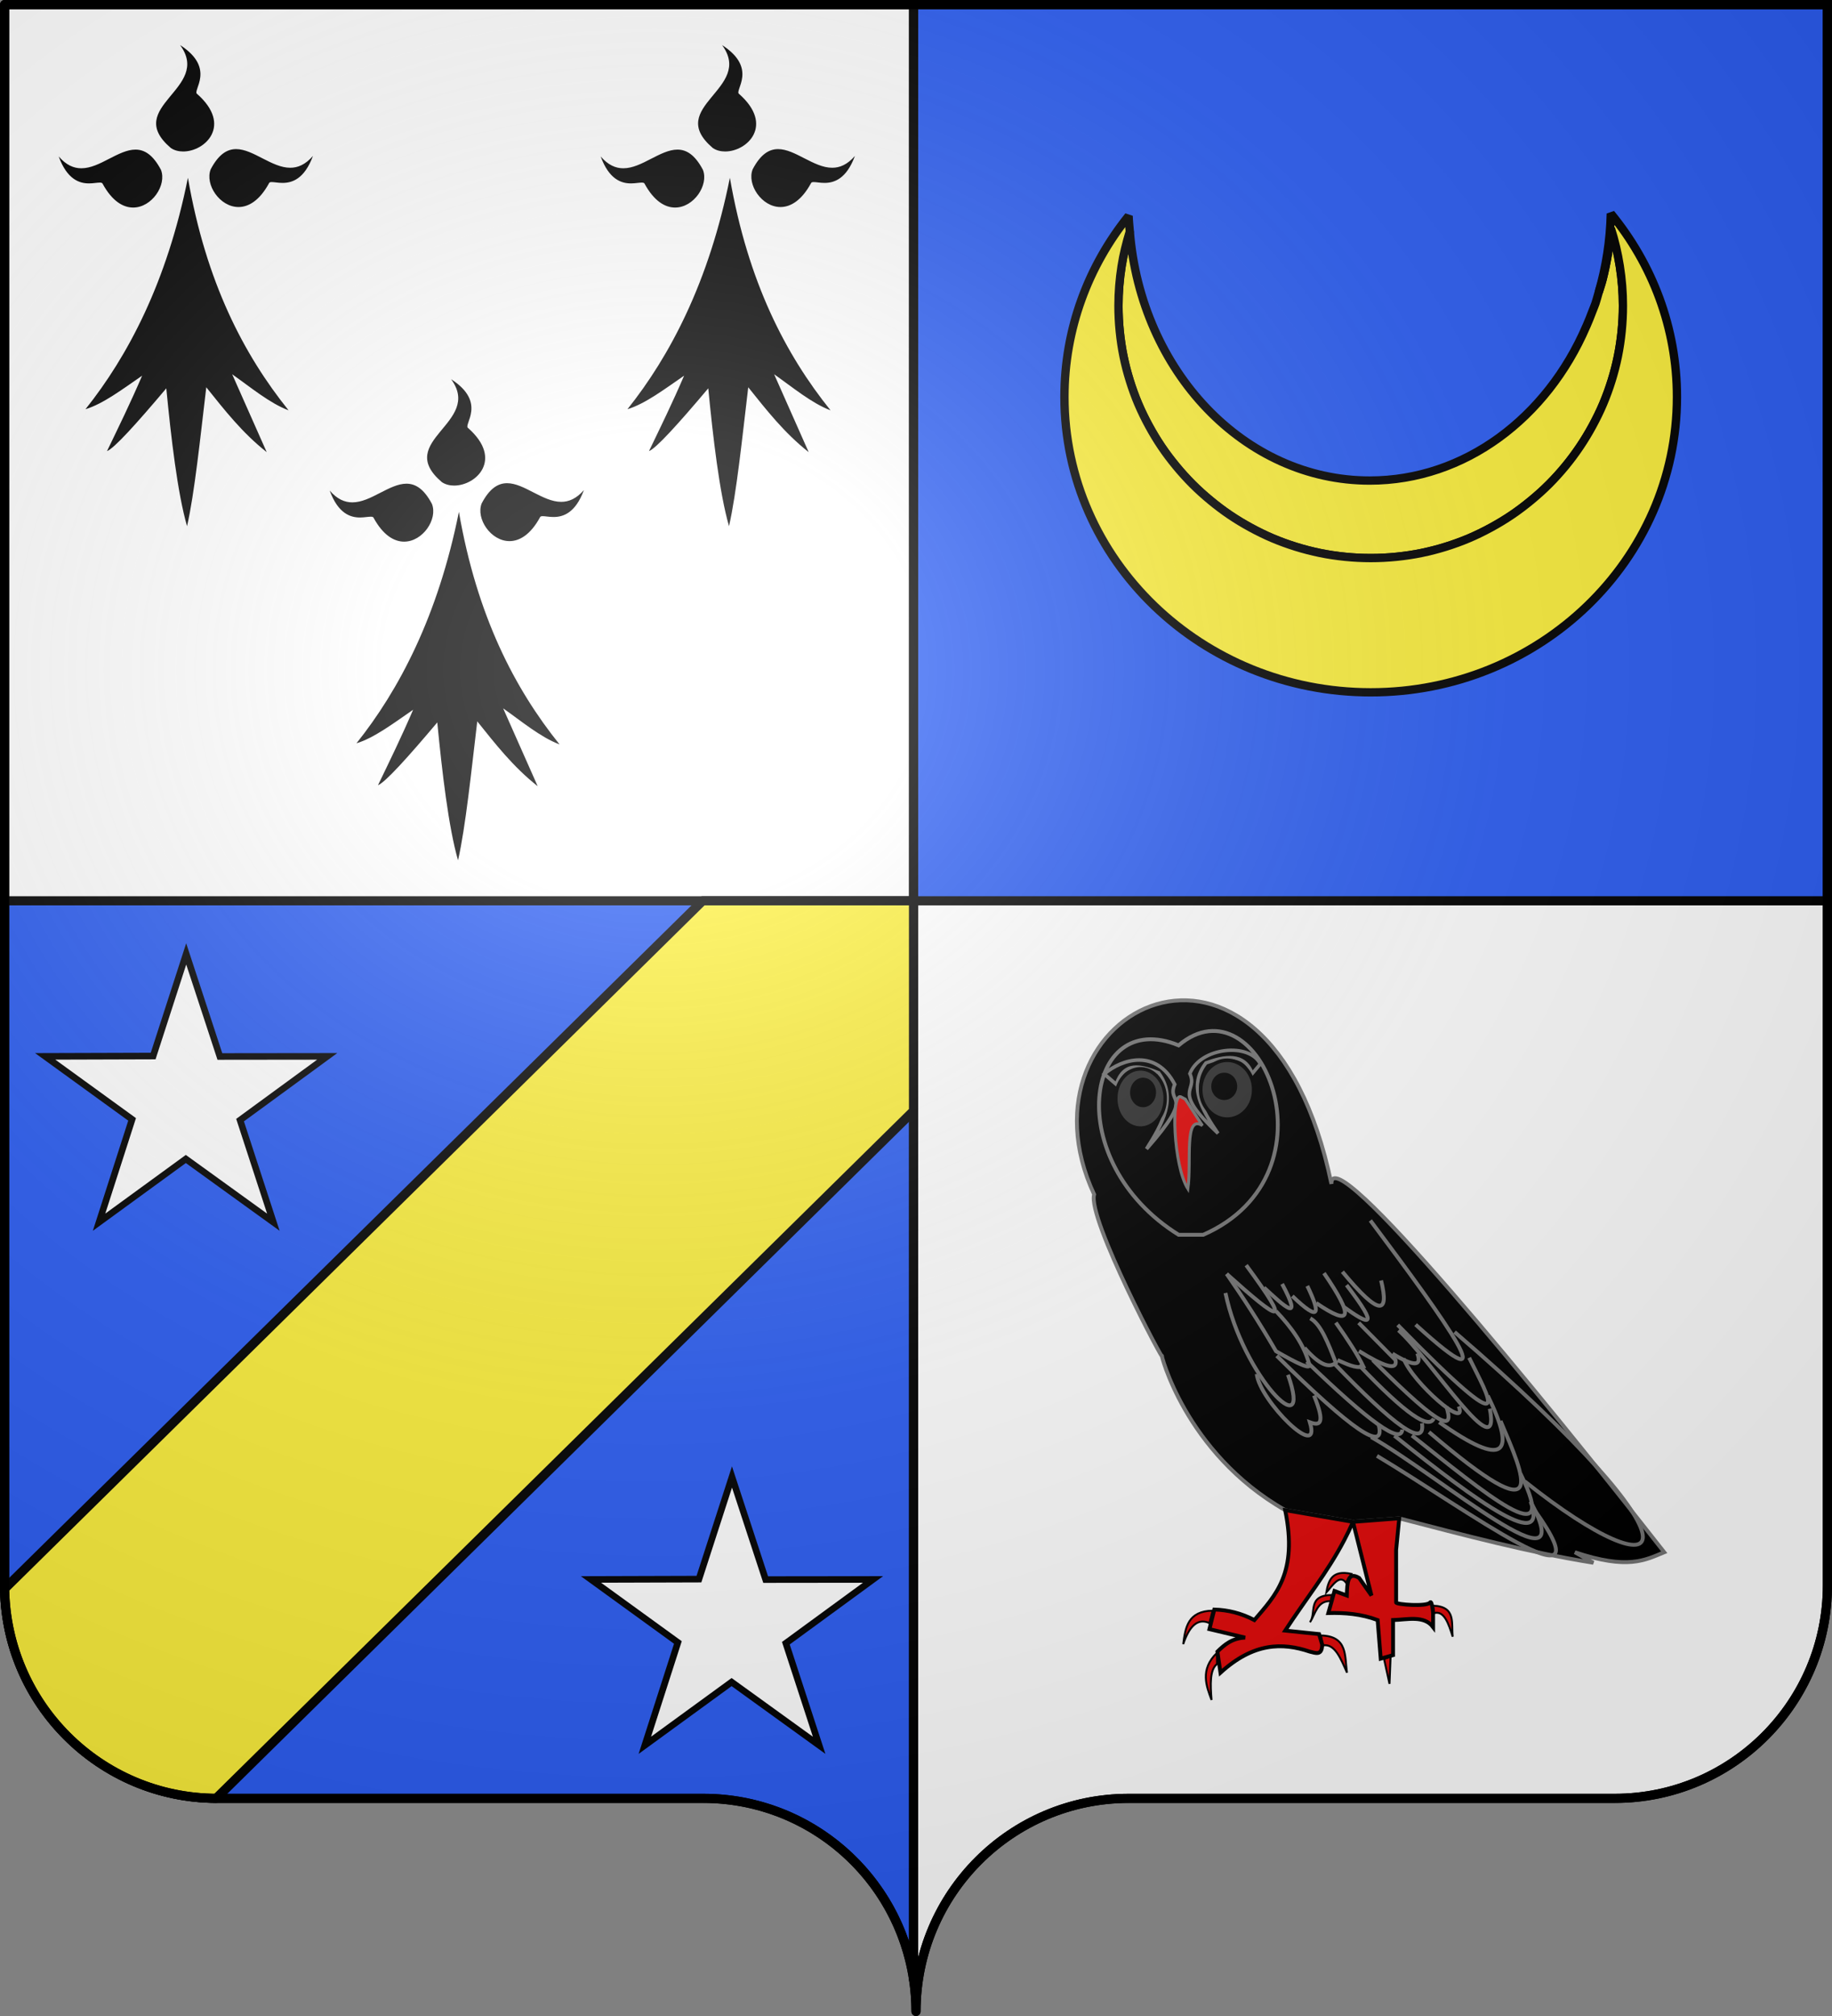 <?xml version="1.0" encoding="UTF-8" standalone="no"?>
<svg
   xmlns:dc="http://purl.org/dc/elements/1.1/"
   xmlns:cc="http://creativecommons.org/ns#"
   xmlns:rdf="http://www.w3.org/1999/02/22-rdf-syntax-ns#"
   xmlns:svg="http://www.w3.org/2000/svg"
   xmlns="http://www.w3.org/2000/svg"
   xmlns:xlink="http://www.w3.org/1999/xlink"
   xmlns:sodipodi="http://sodipodi.sourceforge.net/DTD/sodipodi-0.dtd"
   xmlns:inkscape="http://www.inkscape.org/namespaces/inkscape"
   height="660"
   width="600"
   version="1.0"
   id="svg2"
   sodipodi:version="0.32"
   inkscape:version="0.46"
   sodipodi:docname="Blason de la ville de Cohiniac (Côtes-d'Armor).svg"
   sodipodi:docbase="E:\DIVERS\Héraldique"
   inkscape:output_extension="org.inkscape.output.svg.inkscape">
  <rect width="100%" height="100%" fill="#808080" stroke="none"/>
  <sodipodi:namedview
     inkscape:window-height="712"
     inkscape:window-width="1024"
     inkscape:pageshadow="2"
     inkscape:pageopacity="0.0"
     guidetolerance="10.0"
     gridtolerance="10.0"
     objecttolerance="10.0"
     borderopacity="1.0"
     bordercolor="#666666"
     pagecolor="#ffffff"
     id="base"
     showgrid="false"
     height="660px"
     inkscape:zoom="0.8"
     inkscape:cx="339.66232"
     inkscape:cy="321.51163"
     inkscape:window-x="0"
     inkscape:window-y="22"
     inkscape:current-layer="g6608"
     showguides="true"
     inkscape:guide-bbox="true" />
  <desc
     id="desc4">Flag of Canton of Valais (Wallis)</desc>
  <defs
     id="defs6">
    <inkscape:perspective
       sodipodi:type="inkscape:persp3d"
       inkscape:vp_x="0 : 330 : 1"
       inkscape:vp_y="0 : 1000 : 0"
       inkscape:vp_z="600 : 330 : 1"
       inkscape:persp3d-origin="300 : 220 : 1"
       id="perspective33" />
    <linearGradient
       id="linearGradient2893">
      <stop
         style="stop-color:white;stop-opacity:0.314;"
         offset="0"
         id="stop2895" />
      <stop
         id="stop2897"
         offset="0.19"
         style="stop-color:white;stop-opacity:0.251;" />
      <stop
         style="stop-color:#6b6b6b;stop-opacity:0.125;"
         offset="0.6"
         id="stop2901" />
      <stop
         style="stop-color:black;stop-opacity:0.125;"
         offset="1"
         id="stop2899" />
    </linearGradient>
    <radialGradient
       inkscape:collect="always"
       xlink:href="#linearGradient2893"
       id="radialGradient2883"
       cx="203.198"
       cy="218.01"
       fx="203.198"
       fy="218.01"
       r="300"
       gradientTransform="matrix(1.36,0,0,1.355,-79.528,-87.645)"
       gradientUnits="userSpaceOnUse" />
    <linearGradient
       id="linearGradient2955">
      <stop
         style="stop-color:white;stop-opacity:0;"
         offset="0"
         id="stop2965" />
      <stop
         style="stop-color:black;stop-opacity:0.646;"
         offset="1"
         id="stop2959" />
    </linearGradient>
    <radialGradient
       inkscape:collect="always"
       xlink:href="#linearGradient2955"
       id="radialGradient2961"
       cx="225.524"
       cy="218.901"
       fx="225.524"
       fy="218.901"
       r="300"
       gradientTransform="matrix(-4.167939e-4,2.183,-1.884,-3.599562e-4,615.597,-289.121)"
       gradientUnits="userSpaceOnUse" />
    <polygon
       id="star"
       transform="scale(53,53)"
       points="0,-1 0.588,0.809 -0.951,-0.309 0.951,-0.309 -0.588,0.809 0,-1 " />
    <clipPath
       id="clip">
      <path
         d="M 0,-200 L 0,600 L 300,600 L 300,-200 L 0,-200 z "
         id="path10" />
    </clipPath>
    <radialGradient
       inkscape:collect="always"
       xlink:href="#linearGradient2955"
       id="radialGradient1911"
       gradientUnits="userSpaceOnUse"
       gradientTransform="matrix(-4.167939e-4,2.183,-1.884,-3.599562e-4,1395.597,-309.121)"
       cx="225.524"
       cy="218.901"
       fx="225.524"
       fy="218.901"
       r="300" />
    <radialGradient
       inkscape:collect="always"
       xlink:href="#linearGradient2955"
       id="radialGradient2928"
       cx="-483.508"
       cy="153.928"
       fx="-483.508"
       fy="153.928"
       r="300"
       gradientTransform="matrix(0,2.342,-2.291,0,562.913,1323.77)"
       gradientUnits="userSpaceOnUse" />
    <radialGradient
       inkscape:collect="always"
       xlink:href="#linearGradient2893"
       id="radialGradient11919"
       gradientUnits="userSpaceOnUse"
       gradientTransform="matrix(1.551,0,0,1.35,-227.894,-51.264)"
       cx="285.186"
       cy="200.448"
       fx="285.186"
       fy="200.448"
       r="300" />
    <radialGradient
       gradientTransform="matrix(1.353,0,0,1.349,-77.629,-85.747)"
       gradientUnits="userSpaceOnUse"
       xlink:href="#linearGradient2893"
       id="radialGradient3163"
       fy="226.331"
       fx="221.445"
       r="300"
       cy="226.331"
       cx="221.445" />
    <radialGradient
       gradientTransform="matrix(0,1.386,-1.323,-5.74113e-8,-158.082,-109.541)"
       gradientUnits="userSpaceOnUse"
       xlink:href="#linearGradient2955"
       id="radialGradient2871"
       fy="218.901"
       fx="225.524"
       r="300"
       cy="218.901"
       cx="225.524" />
    <radialGradient
       gradientTransform="matrix(0,1.749,-1.593,-1.04977e-7,551.788,-191.29)"
       gradientUnits="userSpaceOnUse"
       xlink:href="#linearGradient2955"
       id="radialGradient2865"
       fy="218.901"
       fx="225.524"
       r="300"
       cy="218.901"
       cx="225.524" />
    <radialGradient
       gradientTransform="matrix(-4.16794e-4,2.183,-1.884,-3.59956e-4,615.597,-289.121)"
       gradientUnits="userSpaceOnUse"
       xlink:href="#linearGradient2955"
       id="radialGradient3598"
       fy="218.901"
       fx="225.524"
       r="300"
       cy="218.901"
       cx="225.524" />
    <clipPath
       id="clipPath3594">
      <path
         id="path3596"
         d="M 0,-200 L 0,600 L 300,600 L 300,-200 L 0,-200 z" />
    </clipPath>
    <polygon
       id="polygon3592"
       transform="scale(53,53)"
       points="0,-1 0.588,0.809 -0.951,-0.309 0.951,-0.309 -0.588,0.809 0,-1 " />
    <radialGradient
       gradientTransform="matrix(-4.16794e-4,2.183,-1.884,-3.59956e-4,615.597,-289.121)"
       gradientUnits="userSpaceOnUse"
       xlink:href="#linearGradient2955"
       id="radialGradient3590"
       fy="218.901"
       fx="225.524"
       r="300"
       cy="218.901"
       cx="225.524" />
    <linearGradient
       id="linearGradient3584">
      <stop
         offset="0"
         style="stop-color:#fd0000;stop-opacity:1"
         id="stop2867" />
      <stop
         offset="0.5"
         style="stop-color:#e77275;stop-opacity:0.659"
         id="stop2873" />
      <stop
         offset="1"
         style="stop-color:#000000;stop-opacity:0.323"
         id="stop3588" />
    </linearGradient>
    <linearGradient
       id="linearGradient2885">
      <stop
         offset="0"
         style="stop-color:#ffffff;stop-opacity:1"
         id="stop2887" />
      <stop
         offset="0.229"
         style="stop-color:#ffffff;stop-opacity:1"
         id="stop2891" />
      <stop
         offset="1"
         style="stop-color:#000000;stop-opacity:1"
         id="stop2889" />
    </linearGradient>
    <linearGradient
       id="linearGradient3570">
      <stop
         offset="0"
         style="stop-color:#ffffff;stop-opacity:0.314"
         id="stop3572" />
      <stop
         offset="0.19"
         style="stop-color:#ffffff;stop-opacity:0.251"
         id="stop3574" />
      <stop
         offset="0.6"
         style="stop-color:#6b6b6b;stop-opacity:0.125"
         id="stop3576" />
      <stop
         offset="1"
         style="stop-color:#000000;stop-opacity:0.125"
         id="stop3578" />
    </linearGradient>
    <pattern
       patternUnits="userSpaceOnUse"
       width="154.25"
       height="556.498"
       patternTransform="translate(-171.673,-201.101)"
       id="pattern3789">
      <path
         sodipodi:nodetypes="cccccccccccccccccccc"
         style="fill:#2b5df2;fill-opacity:1;fill-rule:evenodd;stroke:#000000;stroke-width:5;stroke-linecap:butt;stroke-linejoin:miter;stroke-miterlimit:4;stroke-dasharray:none;stroke-opacity:1;display:inline"
         d="M 77.094,2.5 L 77.094,2.5 z M 2.5,139.062 L 2.5,139.062 z M 2.5,139.062 L 151.75,139.062 L 114.469,100.906 L 114.469,40.719 L 77.094,2.5 L 39.844,40.719 L 39.844,100.906 L 2.5,139.062 z M 2.5,139.062 L 2.5,139.062 z M 151.75,139.062 L 151.75,139.062 z M 151.75,139.062 L 151.75,139.062 z M 77.094,2.5 L 77.094,2.5 z"
         id="path3011" />
      <path
         sodipodi:nodetypes="cccccccccccccccccccc"
         style="fill:none;fill-opacity:1;fill-rule:evenodd;stroke:none;stroke-width:5;stroke-linecap:butt;stroke-linejoin:miter;stroke-miterlimit:4;stroke-dasharray:none;stroke-opacity:1;display:inline"
         d="M 77.094,141.962 L 77.094,141.962 z M 2.5,278.524 L 2.5,278.524 z M 2.5,278.524 L 151.75,278.524 L 114.469,240.368 L 114.469,180.18 L 77.094,141.962 L 39.844,180.18 L 39.844,240.368 L 2.5,278.524 z M 2.5,278.524 L 2.5,278.524 z M 151.75,278.524 L 151.75,278.524 z M 151.75,278.524 L 151.75,278.524 z M 77.094,141.962 L 77.094,141.962 z"
         id="path3783" />
      <path
         sodipodi:nodetypes="cccccccccccccccccccc"
         style="fill:#2b5df2;fill-opacity:1;fill-rule:evenodd;stroke:#000000;stroke-width:5;stroke-linecap:butt;stroke-linejoin:miter;stroke-miterlimit:4;stroke-dasharray:none;stroke-opacity:1;display:inline"
         d="M 77.094,281.401 L 77.094,281.401 z M 2.5,417.964 L 2.5,417.964 z M 2.5,417.964 L 151.75,417.964 L 114.469,379.807 L 114.469,319.62 L 77.094,281.401 L 39.844,319.62 L 39.844,379.807 L 2.5,417.964 z M 2.5,417.964 L 2.5,417.964 z M 151.75,417.964 L 151.75,417.964 z M 151.75,417.964 L 151.75,417.964 z M 77.094,281.401 L 77.094,281.401 z"
         id="path3785" />
      <path
         sodipodi:nodetypes="cccccccccccccccccccc"
         style="fill:none;fill-opacity:1;fill-rule:evenodd;stroke:none;stroke-width:5;stroke-linecap:butt;stroke-linejoin:miter;stroke-miterlimit:4;stroke-dasharray:none;stroke-opacity:1;display:inline"
         d="M 77.094,419.935 L 77.094,419.935 z M 2.5,556.498 L 2.5,556.498 z M 2.5,556.498 L 151.75,556.498 L 114.469,518.342 L 114.469,458.154 L 77.094,419.935 L 39.844,458.154 L 39.844,518.342 L 2.5,556.498 z M 2.5,556.498 L 2.5,556.498 z M 151.75,556.498 L 151.75,556.498 z M 151.75,556.498 L 151.75,556.498 z M 77.094,419.935 L 77.094,419.935 z"
         id="path3787" />
    </pattern>
    <pattern
       xlink:href="#pattern3789"
       id="pattern4341"
       patternTransform="matrix(0.512,0,0,0.512,-156.997,-139.138)" />
    <pattern
       xlink:href="#pattern4341"
       id="pattern4345"
       patternTransform="matrix(0.512,0,0,0.512,-118.002,-209.255)" />
    <inkscape:perspective
       id="perspective76"
       inkscape:persp3d-origin="300 : 220 : 1"
       inkscape:vp_z="600 : 330 : 1"
       inkscape:vp_y="0 : 1000 : 0"
       inkscape:vp_x="0 : 330 : 1"
       sodipodi:type="inkscape:persp3d" />
    <inkscape:perspective
       id="perspective35892"
       inkscape:persp3d-origin="372.04724 : 350.78739 : 1"
       inkscape:vp_z="744.09448 : 526.18109 : 1"
       inkscape:vp_y="0 : 1000 : 0"
       inkscape:vp_x="0 : 526.18109 : 1"
       sodipodi:type="inkscape:persp3d" />
    <radialGradient
       gradientUnits="userSpaceOnUse"
       gradientTransform="matrix(0,2.342,-2.291,0,562.913,1323.77)"
       r="300"
       fy="153.928"
       fx="-483.508"
       cy="153.928"
       cx="-483.508"
       id="radialGradient3673"
       xlink:href="#linearGradient2955"
       inkscape:collect="always" />
    <radialGradient
       r="300"
       fy="218.901"
       fx="225.524"
       cy="218.901"
       cx="225.524"
       gradientTransform="matrix(-4.167939e-4,2.183,-1.884,-3.599562e-4,1395.597,-309.121)"
       gradientUnits="userSpaceOnUse"
       id="radialGradient3671"
       xlink:href="#linearGradient2955"
       inkscape:collect="always" />
    <clipPath
       id="clipPath3667">
      <path
         id="path3669"
         d="M 0,-200 L 0,600 L 300,600 L 300,-200 L 0,-200 z" />
    </clipPath>
    <polygon
       points="0,-1 0.588,0.809 -0.951,-0.309 0.951,-0.309 -0.588,0.809 0,-1 "
       transform="scale(53,53)"
       id="polygon3665" />
    <radialGradient
       gradientUnits="userSpaceOnUse"
       gradientTransform="matrix(-4.167939e-4,2.183,-1.884,-3.599562e-4,615.597,-289.121)"
       r="300"
       fy="218.901"
       fx="225.524"
       cy="218.901"
       cx="225.524"
       id="radialGradient3663"
       xlink:href="#linearGradient2955"
       inkscape:collect="always" />
    <linearGradient
       id="linearGradient3657">
      <stop
         id="stop3659"
         offset="0"
         style="stop-color:white;stop-opacity:0;" />
      <stop
         id="stop3661"
         offset="1"
         style="stop-color:black;stop-opacity:0.646;" />
    </linearGradient>
    <radialGradient
       gradientUnits="userSpaceOnUse"
       gradientTransform="matrix(1.36,0,0,1.355,-79.528,-87.645)"
       r="300"
       fy="218.01"
       fx="203.198"
       cy="218.01"
       cx="203.198"
       id="radialGradient3655"
       xlink:href="#linearGradient2893"
       inkscape:collect="always" />
    <linearGradient
       id="linearGradient3645">
      <stop
         id="stop3647"
         offset="0"
         style="stop-color:white;stop-opacity:0.314;" />
      <stop
         style="stop-color:white;stop-opacity:0.251;"
         offset="0.19"
         id="stop3649" />
      <stop
         id="stop3651"
         offset="0.6"
         style="stop-color:#6b6b6b;stop-opacity:0.125;" />
      <stop
         id="stop3653"
         offset="1"
         style="stop-color:black;stop-opacity:0.125;" />
    </linearGradient>
    <inkscape:perspective
       id="perspective365"
       inkscape:persp3d-origin="300 : 220 : 1"
       inkscape:vp_z="600 : 330 : 1"
       inkscape:vp_y="0 : 1000 : 0"
       inkscape:vp_x="0 : 330 : 1"
       sodipodi:type="inkscape:persp3d" />
    <radialGradient
       gradientTransform="matrix(1.353,0,0,1.349,-77.629,-85.747)"
       gradientUnits="userSpaceOnUse"
       xlink:href="#linearGradient2893"
       id="radialGradient5980"
       fy="226.331"
       fx="221.445"
       r="300"
       cy="226.331"
       cx="221.445" />
    <linearGradient
       id="linearGradient5970">
      <stop
         offset="0"
         style="stop-color:#ffffff;stop-opacity:0.314"
         id="stop5972" />
      <stop
         offset="0.19"
         style="stop-color:#ffffff;stop-opacity:0.251"
         id="stop5974" />
      <stop
         offset="0.6"
         style="stop-color:#6b6b6b;stop-opacity:0.125"
         id="stop5976" />
      <stop
         offset="1"
         style="stop-color:#000000;stop-opacity:0.125"
         id="stop5978" />
    </linearGradient>
    <inkscape:perspective
       id="perspective5967"
       inkscape:persp3d-origin="300 : 220 : 1"
       inkscape:vp_z="600 : 330 : 1"
       inkscape:vp_y="0 : 1000 : 0"
       inkscape:vp_x="0 : 330 : 1"
       sodipodi:type="inkscape:persp3d" />
    <inkscape:perspective
       id="perspective3043"
       inkscape:persp3d-origin="372.04724 : 350.78739 : 1"
       inkscape:vp_z="744.09448 : 526.18109 : 1"
       inkscape:vp_y="0 : 1000 : 0"
       inkscape:vp_x="0 : 526.18109 : 1"
       sodipodi:type="inkscape:persp3d" />
    <radialGradient
       gradientTransform="matrix(0,2.342,-2.291,0,562.913,1323.77)"
       gradientUnits="userSpaceOnUse"
       xlink:href="#linearGradient2955"
       id="radialGradient14758"
       fy="153.928"
       fx="-483.508"
       r="300"
       cy="153.928"
       cx="-483.508" />
    <radialGradient
       gradientTransform="matrix(0,2.342,-2.291,0,562.913,1323.77)"
       gradientUnits="userSpaceOnUse"
       xlink:href="#linearGradient2955"
       id="radialGradient13767"
       fy="153.928"
       fx="-483.508"
       r="300"
       cy="153.928"
       cx="-483.508" />
    <radialGradient
       gradientTransform="matrix(0,2.342,-2.291,0,562.913,1323.77)"
       gradientUnits="userSpaceOnUse"
       xlink:href="#linearGradient2955"
       id="radialGradient1357"
       fy="153.928"
       fx="-483.508"
       r="300"
       cy="153.928"
       cx="-483.508" />
    <radialGradient
       gradientTransform="matrix(-4.167939e-4,2.183,-1.884,-3.599562e-4,1395.597,-309.121)"
       gradientUnits="userSpaceOnUse"
       xlink:href="#linearGradient2955"
       id="radialGradient6483"
       fy="218.901"
       fx="225.524"
       r="300"
       cy="218.901"
       cx="225.524" />
    <clipPath
       id="clipPath6479">
      <path
         id="path6481"
         d="M 0,-200 L 0,600 L 300,600 L 300,-200 L 0,-200 z " />
    </clipPath>
    <polygon
       id="polygon6477"
       transform="scale(53,53)"
       points="0,-1 0.588,0.809 -0.951,-0.309 0.951,-0.309 -0.588,0.809 0,-1 " />
    <radialGradient
       gradientTransform="matrix(-4.167939e-4,2.183,-1.884,-3.599562e-4,615.597,-289.121)"
       gradientUnits="userSpaceOnUse"
       xlink:href="#linearGradient2955"
       id="radialGradient6475"
       fy="218.901"
       fx="225.524"
       r="300"
       cy="218.901"
       cx="225.524" />
    <linearGradient
       id="linearGradient6469">
      <stop
         id="stop6471"
         offset="0"
         style="stop-color:#ffffff;stop-opacity:0" />
      <stop
         id="stop6473"
         offset="1"
         style="stop-color:#000000;stop-opacity:0.646" />
    </linearGradient>
    <inkscape:perspective
       id="perspective6466"
       inkscape:persp3d-origin="75 : 50 : 1"
       inkscape:vp_z="150 : 75 : 1"
       inkscape:vp_y="0 : 1000 : 0"
       inkscape:vp_x="0 : 75 : 1"
       sodipodi:type="inkscape:persp3d" />
    <inkscape:perspective
       id="perspective6272"
       inkscape:persp3d-origin="372.04724 : 350.78739 : 1"
       inkscape:vp_z="744.09448 : 526.18109 : 1"
       inkscape:vp_y="0 : 1000 : 0"
       inkscape:vp_x="0 : 526.18109 : 1"
       sodipodi:type="inkscape:persp3d" />
  </defs>
  <g
     inkscape:groupmode="layer"
     id="layer1"
     inkscape:label="Fond écu">
    <path
       style="fill:#2b5df2;fill-opacity:1;fill-rule:nonzero;stroke:#000000;stroke-width:3;stroke-linecap:round;stroke-linejoin:round;stroke-miterlimit:4;stroke-dashoffset:0;stroke-opacity:1"
       d="M 1.5 294.906 L 1.5 519 C 1.5 557.504 32.709 588.75 71.156 588.75 C 109.603 588.75 191.897 588.75 230.344 588.75 C 265.272 588.75 294.212 614.534 299.219 648.125 L 299.219 294.906 L 1.5 294.906 z "
       id="path2014" />
    <path
       style="fill:#ffffff;fill-opacity:1;fill-rule:nonzero;stroke:#000000;stroke-width:3;stroke-linecap:round;stroke-linejoin:round;stroke-miterlimit:4;stroke-dashoffset:0;stroke-opacity:1;stroke-dasharray:none"
       d="M 299.219 294.906 L 299.219 648.125 C 299.723 651.509 300 654.976 300 658.5 C 300 619.996 331.209 588.75 369.656 588.75 C 408.103 588.75 490.397 588.75 528.844 588.75 C 567.291 588.75 598.5 557.504 598.5 519 L 598.5 294.906 L 299.219 294.906 z "
       id="path2420" />
    <path
       style="fill:#ffffff;fill-opacity:1;fill-rule:nonzero;stroke:#000000;stroke-width:3;stroke-linecap:round;stroke-linejoin:round;stroke-miterlimit:4;stroke-dashoffset:0;stroke-opacity:1"
       d="M 1.5,1.5 L 1.5,294.906 L 299.219,294.906 L 299.219,1.5 L 1.5,1.5 z"
       id="path2187" />
    <path
       style="fill:#2b5df2;fill-rule:evenodd;stroke:#000000;stroke-width:3;stroke-linecap:butt;stroke-linejoin:miter;stroke-opacity:1"
       d="M 299.219 1.5 L 299.219 294.906 L 598.5 294.906 L 598.5 1.5 L 299.219 1.5 z "
       id="path2195" />
  </g>
  <g
     inkscape:groupmode="layer"
     id="layer2"
     inkscape:label="Meubles"
     style="display:inline">
    <path
       style="fill:#fcef3c;fill-opacity:1;fill-rule:nonzero;stroke:#000000;stroke-width:3;stroke-linecap:round;stroke-linejoin:round;stroke-miterlimit:4;stroke-dashoffset:0;stroke-opacity:1"
       d="M 230.125,294.906 L 1.5,520.156 C 2.117,558.012 32.879,588.566 70.781,588.75 L 299.188,363.688 L 299.188,294.906 L 230.125,294.906 z"
       id="path2592" />
    <g
       id="g2749"
       inkscape:label="Calque 1"
       transform="matrix(0.472,0,0,0.472,284.393,-100.286)"
       style="fill:#fcef3c">
      <rect
         style="fill:#fcef3c;fill-opacity:1;stroke:#000000;stroke-width:5.394;stroke-miterlimit:4;stroke-dasharray:none"
         id="rect4632"
         width="0"
         height="45.714"
         x="318.02"
         y="612.032" />
      <g
         transform="translate(-17.143,-191.429)"
         id="g4202"
         style="fill:#fcef3c">
        <path
           id="path2235"
           d="M 198.558,564.515 C 196.159,572.317 194.157,580.321 192.867,588.543 C 191.466,597.472 190.699,606.587 190.699,615.913 C 190.699,621.952 191.004,627.916 191.602,633.798 C 192.2,639.681 193.055,645.446 194.222,651.142 C 195.389,656.838 196.852,662.463 198.558,667.943 C 200.264,673.424 202.214,678.787 204.429,684.022 C 206.645,689.257 209.14,694.327 211.836,699.288 C 214.533,704.249 217.451,709.084 220.598,713.741 C 223.746,718.398 227.147,722.876 230.715,727.2 C 234.284,731.523 238.046,735.705 242.007,739.665 C 245.968,743.626 250.149,747.388 254.472,750.957 C 258.796,754.525 263.275,757.927 267.932,761.074 C 272.589,764.221 277.424,767.14 282.384,769.836 C 287.345,772.532 292.415,775.027 297.65,777.243 C 302.886,779.459 308.249,781.408 313.729,783.114 C 319.21,784.82 324.834,786.284 330.531,787.45 C 336.227,788.617 341.992,789.472 347.874,790.07 C 353.756,790.668 359.72,790.973 365.759,790.973 C 371.799,790.973 377.763,790.668 383.645,790.07 C 389.527,789.472 395.293,788.617 400.988,787.45 C 406.683,786.284 412.311,784.82 417.79,783.114 C 423.268,781.408 428.635,779.459 433.869,777.243 C 439.102,775.027 444.176,772.532 449.134,769.836 C 454.093,767.14 458.933,764.221 463.587,761.074 C 468.242,757.927 472.726,754.525 477.047,750.957 C 481.367,747.388 485.554,743.626 489.512,739.665 C 493.47,735.705 497.238,731.523 500.803,727.2 C 504.369,722.876 507.686,718.398 510.83,713.741 C 513.975,709.084 516.898,704.249 519.592,699.288 C 522.286,694.327 524.786,689.257 526.999,684.022 C 529.213,678.787 531.167,673.424 532.871,667.943 C 534.575,662.463 536.041,656.838 537.207,651.142 C 538.372,645.446 539.229,639.681 539.826,633.798 C 540.424,627.916 540.729,621.952 540.729,615.913 C 540.729,606.587 539.963,597.472 538.562,588.543 C 537.16,579.613 535.124,570.868 532.419,562.437 C 531.936,568.49 531.222,574.445 530.251,580.323 C 529.28,586.2 528.073,591.992 526.638,597.666 C 525.892,600.614 524.884,603.45 524.018,606.338 C 523.835,606.971 523.665,607.604 523.476,608.235 C 522.846,610.266 522.359,612.378 521.67,614.377 C 521.043,616.197 520.267,617.914 519.592,619.707 C 518.316,623.206 516.888,626.614 515.437,630.004 C 515.384,630.129 515.31,630.242 515.256,630.366 C 488.052,693.562 431.11,737.227 365.037,737.227 C 277.824,737.226 206.348,661.295 198.558,564.515 z"
           style="fill:#fcef3c;fill-opacity:1;fill-rule:evenodd;stroke:#000000;stroke-width:5.781;stroke-linejoin:bevel;stroke-miterlimit:4;stroke-dasharray:none;stroke-opacity:1" />
        <path
           id="path2186"
           d="M 532.329,552.049 C 531.898,570.978 528.978,589.17 524.018,606.338 C 524.884,603.45 525.892,600.614 526.638,597.666 C 528.073,591.992 529.28,586.2 530.251,580.323 C 531.222,574.445 531.936,568.49 532.419,562.437 C 535.124,570.868 537.16,579.613 538.562,588.543 C 539.963,597.472 540.729,606.587 540.729,615.913 C 540.729,621.952 540.424,627.916 539.826,633.798 C 539.229,639.681 538.372,645.446 537.207,651.142 C 536.041,656.838 534.575,662.463 532.871,667.943 C 531.167,673.424 529.213,678.787 526.999,684.022 C 524.786,689.257 522.286,694.327 519.592,699.288 C 516.898,704.249 513.975,709.084 510.83,713.741 C 507.686,718.398 504.369,722.876 500.803,727.2 C 497.238,731.523 493.47,735.705 489.512,739.665 C 485.554,743.626 481.367,747.388 477.047,750.957 C 472.726,754.525 468.242,757.927 463.587,761.074 C 458.933,764.221 454.093,767.14 449.134,769.836 C 444.176,772.532 439.102,775.027 433.869,777.243 C 428.635,779.459 423.268,781.408 417.79,783.114 C 412.311,784.82 406.683,786.284 400.988,787.45 C 395.293,788.617 389.527,789.472 383.645,790.07 C 377.763,790.668 371.799,790.973 365.759,790.973 C 359.72,790.973 353.756,790.668 347.874,790.07 C 341.992,789.472 336.227,788.617 330.531,787.45 C 324.834,786.284 319.21,784.82 313.729,783.114 C 308.249,781.408 302.886,779.459 297.65,777.243 C 292.415,775.027 287.345,772.532 282.384,769.836 C 277.424,767.14 272.589,764.221 267.932,761.074 C 263.275,757.927 258.796,754.525 254.472,750.957 C 250.149,747.388 245.968,743.626 242.007,739.665 C 238.046,735.705 234.284,731.523 230.715,727.2 C 227.147,722.876 223.746,718.398 220.598,713.741 C 217.451,709.084 214.533,704.249 211.836,699.288 C 209.14,694.327 206.645,689.257 204.429,684.022 C 202.214,678.787 200.264,673.424 198.558,667.943 C 196.852,662.463 195.389,656.838 194.222,651.142 C 193.055,645.446 192.2,639.681 191.602,633.798 C 191.004,627.916 190.699,621.952 190.699,615.913 C 190.699,606.587 191.466,597.472 192.867,588.543 C 194.157,580.321 196.159,572.317 198.558,564.515 C 198.268,560.912 197.855,557.333 197.745,553.675 C 169.817,588.364 153.212,631.951 153.212,679.234 C 153.212,792.365 248.439,884.104 365.759,884.104 C 483.08,884.104 578.217,792.365 578.217,679.234 C 578.217,631.199 561.064,587.002 532.329,552.049 z"
           style="fill:#fcef3c;fill-opacity:1;fill-rule:evenodd;stroke:#000000;stroke-width:5.781;stroke-linejoin:bevel;stroke-miterlimit:4;stroke-dasharray:none;stroke-opacity:1" />
      </g>
    </g>
    <g
       transform="translate(-241.392,-212.233)"
       id="layer121"
       style="display:inline">
      <g
         id="g6020"
         transform="translate(1.127,-2.5)">
        <path
           id="champ_d_x27_hermine"
           d="M 301.808,272.933 C 294.963,307.105 282.145,331.314 268.264,348.698 C 274.035,346.967 280.535,342.036 286.813,337.723 C 282.965,346.683 279.128,354.51 275.311,362.418 C 277.599,361.567 284.869,353.568 294.73,341.864 C 296.29,357.963 298.385,376.086 301.524,387.001 C 304.005,376.107 305.847,358.084 307.822,341.52 C 313.765,348.921 319.567,356.403 327.616,362.752 L 316.307,337.267 C 322.139,341.348 328.588,346.764 334.775,349.063 C 320.103,330.807 307.741,307.135 301.808,272.933 M 284.636,263.709 C 281.821,263.709 278.905,265.238 275.928,266.757 C 272.972,268.286 269.944,269.825 266.907,269.825 C 264.436,269.825 261.956,268.812 259.495,265.957 C 262.26,273.541 266.32,274.776 269.418,274.776 C 270.157,274.776 270.835,274.705 271.433,274.634 C 272.03,274.573 272.546,274.513 272.951,274.513 C 273.448,274.513 273.782,274.604 273.893,274.918 C 276.991,280.588 280.596,282.683 283.866,282.683 C 290.012,282.683 294.933,275.302 292.979,270.331 C 290.346,265.35 287.552,263.709 284.636,263.709 M 317.592,263.547 C 314.687,263.547 311.892,265.177 309.27,270.159 C 307.316,275.13 312.236,282.511 318.382,282.511 C 321.653,282.511 325.257,280.415 328.355,274.756 C 328.446,274.442 328.77,274.34 329.256,274.34 C 329.661,274.34 330.168,274.401 330.765,274.472 C 331.362,274.543 332.051,274.614 332.79,274.614 C 335.898,274.614 339.959,273.379 342.753,265.795 C 340.283,268.64 337.792,269.653 335.321,269.653 C 332.274,269.653 329.246,268.114 326.259,266.585 C 323.303,265.066 320.397,263.547 317.592,263.547 M 299.256,229.497 C 309.806,243.844 280.312,249.605 296.209,263.183 C 297.363,263.973 298.77,264.327 300.259,264.327 C 307.508,264.327 316.398,255.711 304.855,245.515 C 303.053,244.472 311.193,237.182 299.256,229.497"
           sodipodi:nodetypes="cccccccccccccscssscsccccscssscsccccscc" />
        <path
           sodipodi:nodetypes="cccccccccccccscssscsccccscssscsccccscc"
           d="M 390.558,382.308 C 383.713,416.48 370.895,440.689 357.014,458.073 C 362.785,456.342 369.285,451.411 375.563,447.098 C 371.715,456.058 367.878,463.885 364.061,471.793 C 366.349,470.942 373.619,462.943 383.48,451.239 C 385.04,467.338 387.135,485.461 390.274,496.376 C 392.755,485.482 394.597,467.459 396.572,450.895 C 402.515,458.296 408.317,465.778 416.366,472.127 L 405.057,446.642 C 410.889,450.723 417.338,456.139 423.525,458.438 C 408.853,440.182 396.491,416.51 390.558,382.308 M 373.386,373.084 C 370.571,373.084 367.655,374.613 364.678,376.132 C 361.722,377.661 358.694,379.2 355.657,379.2 C 353.186,379.2 350.706,378.187 348.245,375.332 C 351.01,382.916 355.07,384.151 358.168,384.151 C 358.907,384.151 359.585,384.08 360.183,384.009 C 360.78,383.948 361.296,383.888 361.701,383.888 C 362.198,383.888 362.532,383.979 362.643,384.293 C 365.741,389.963 369.346,392.058 372.616,392.058 C 378.762,392.058 383.683,384.677 381.729,379.706 C 379.096,374.725 376.302,373.084 373.386,373.084 M 406.342,372.922 C 403.437,372.922 400.642,374.552 398.02,379.534 C 396.066,384.505 400.986,391.886 407.132,391.886 C 410.403,391.886 414.007,389.79 417.105,384.131 C 417.196,383.817 417.52,383.715 418.006,383.715 C 418.411,383.715 418.918,383.776 419.515,383.847 C 420.112,383.918 420.801,383.989 421.54,383.989 C 424.648,383.989 428.709,382.754 431.503,375.17 C 429.033,378.015 426.542,379.028 424.071,379.028 C 421.024,379.028 417.996,377.489 415.009,375.96 C 412.053,374.441 409.147,372.922 406.342,372.922 M 388.006,338.872 C 398.556,353.219 369.062,358.98 384.959,372.558 C 386.113,373.348 387.52,373.702 389.009,373.702 C 396.258,373.702 405.148,365.086 393.605,354.89 C 391.803,353.847 399.943,346.557 388.006,338.872"
           id="path6016" />
        <path
           id="path6018"
           d="M 479.308,272.933 C 472.463,307.105 459.645,331.314 445.764,348.698 C 451.535,346.967 458.035,342.036 464.313,337.723 C 460.465,346.683 456.628,354.51 452.811,362.418 C 455.099,361.567 462.369,353.568 472.23,341.864 C 473.79,357.963 475.885,376.086 479.024,387.001 C 481.505,376.107 483.347,358.084 485.322,341.52 C 491.265,348.921 497.067,356.403 505.116,362.752 L 493.807,337.267 C 499.639,341.348 506.088,346.764 512.275,349.063 C 497.603,330.807 485.241,307.135 479.308,272.933 M 462.136,263.709 C 459.321,263.709 456.405,265.238 453.428,266.757 C 450.472,268.286 447.444,269.825 444.407,269.825 C 441.936,269.825 439.456,268.812 436.995,265.957 C 439.76,273.541 443.82,274.776 446.918,274.776 C 447.657,274.776 448.335,274.705 448.933,274.634 C 449.53,274.573 450.046,274.513 450.451,274.513 C 450.948,274.513 451.282,274.604 451.393,274.918 C 454.491,280.588 458.096,282.683 461.366,282.683 C 467.512,282.683 472.433,275.302 470.479,270.331 C 467.846,265.35 465.052,263.709 462.136,263.709 M 495.092,263.547 C 492.187,263.547 489.392,265.177 486.77,270.159 C 484.816,275.13 489.736,282.511 495.882,282.511 C 499.153,282.511 502.757,280.415 505.855,274.756 C 505.946,274.442 506.27,274.34 506.756,274.34 C 507.161,274.34 507.668,274.401 508.265,274.472 C 508.862,274.543 509.551,274.614 510.29,274.614 C 513.398,274.614 517.459,273.379 520.253,265.795 C 517.783,268.64 515.292,269.653 512.821,269.653 C 509.774,269.653 506.746,268.114 503.759,266.585 C 500.803,265.066 497.897,263.547 495.092,263.547 M 476.756,229.497 C 487.306,243.844 457.812,249.605 473.709,263.183 C 474.863,263.973 476.27,264.327 477.759,264.327 C 485.008,264.327 493.898,255.711 482.355,245.515 C 480.553,244.472 488.693,237.182 476.756,229.497"
           sodipodi:nodetypes="cccccccccccccscssscsccccscssscsccccscc" />
      </g>
    </g>
    <g
       id="layer163"
       style="display:none"
       transform="translate(-237.642,-209.733)">
      <g
         transform="matrix(0.432,0,0,0.433,137.581,209.864)"
         id="g3793"
         style="stroke:none;display:inline">
        <g
           id="g4564"
           style="fill:#000000;fill-opacity:1;stroke:none">
          <path
             d="M 377.128,135.622 C 363.027,205.733 336.74,255.374 308.184,291.061 C 320.054,287.499 333.399,277.371 346.301,268.511 C 338.411,286.896 330.52,302.956 322.63,319.179 C 327.341,317.431 342.291,301.057 362.595,277.033 C 365.778,310.06 370.082,347.255 376.512,369.649 C 381.631,347.291 385.418,310.285 389.481,276.307 C 401.722,291.501 413.611,306.872 430.173,319.905 L 406.92,267.587 C 418.927,275.985 432.195,287.102 444.927,291.788 C 414.738,254.32 389.317,205.741 377.128,135.622 z"
             id="path3796"
             style="fill:#000000;fill-opacity:1;fill-rule:evenodd;stroke:none;stroke-width:3;stroke-linecap:round;stroke-linejoin:round;stroke-miterlimit:4;stroke-dasharray:none;stroke-opacity:1" />
          <path
             d="M 319.723,139.698 C 318.427,135.62 300.185,148.673 290.128,121.31 C 314.12,148.894 338.908,92.269 358.962,130.251 C 365.151,145.922 338.04,173.112 319.723,139.698 z"
             id="path1887"
             style="fill:#000000;fill-opacity:1;fill-rule:evenodd;stroke:none;stroke-width:3;stroke-linecap:round;stroke-linejoin:round;stroke-miterlimit:4;stroke-dasharray:none;stroke-opacity:1" />
          <path
             d="M 431.716,139.348 C 433.012,135.27 451.253,148.323 461.311,120.961 C 437.319,148.545 412.53,91.919 392.477,129.902 C 386.288,145.572 413.399,172.762 431.716,139.348 z"
             id="path1893"
             style="fill:#000000;fill-opacity:1;fill-rule:evenodd;stroke:none;stroke-width:3;stroke-linecap:round;stroke-linejoin:round;stroke-miterlimit:4;stroke-dasharray:none;stroke-opacity:1;display:inline" />
          <path
             d="M 383.382,79.375 C 379.685,77.221 396.403,62.265 371.894,46.481 C 393.58,75.912 332.91,87.752 365.604,115.608 C 379.547,125.066 411.996,104.539 383.382,79.375 z"
             id="path1895"
             style="fill:#000000;fill-opacity:1;fill-rule:evenodd;stroke:none;stroke-width:3;stroke-linecap:round;stroke-linejoin:round;stroke-miterlimit:4;stroke-dasharray:none;stroke-opacity:1;display:inline" />
        </g>
      </g>
    </g>
    <g
       transform="matrix(0.919,0,0,0.919,104.247,-47.396)"
       inkscape:label="Calque 1"
       id="g6203">
      <g
         id="g6205"
         transform="translate(50.349,87.222)">
        <path
           sodipodi:nodetypes="ccsccccccc"
           id="path6207"
           d="M 310.702,386.101 C 287.859,275.901 195.558,324.357 226.139,389.85 C 223.646,398.358 251.911,451.573 250.3,447.335 C 249.623,445.555 258.221,481.834 294.229,502.321 L 318.39,506.487 L 334.863,505.237 C 357.926,511.226 380.989,517.362 404.051,521.066 L 397.462,517.317 C 416.384,523.618 422.429,520.15 429.31,517.317 C 385.415,461.334 310.155,369.221 310.702,386.101 z"
           style="fill:#000000;fill-opacity:1;fill-rule:evenodd;stroke:#767676;stroke-width:1.379;stroke-linecap:butt;stroke-linejoin:miter;stroke-miterlimit:4;stroke-dasharray:none;stroke-opacity:1" />
        <path
           sodipodi:nodetypes="cccc"
           id="path6209"
           d="M 268.373,538.124 L 267.208,542.542 C 262.999,540.653 260.03,543.703 257.89,550.053 C 258.654,544.135 259.515,538.285 268.373,538.124 z"
           style="fill:#e20909;fill-opacity:1;fill-rule:evenodd;stroke:#000000;stroke-width:0.69px;stroke-linecap:butt;stroke-linejoin:miter;stroke-opacity:1" />
        <path
           sodipodi:nodetypes="cccc"
           id="path6211"
           d="M 269.926,553.146 L 269.926,557.123 C 267.32,559.164 267.539,564.42 267.985,569.936 C 266.169,565.131 263.724,559.091 269.926,553.146 z"
           style="fill:#e20909;fill-opacity:1;fill-rule:evenodd;stroke:#000000;stroke-width:0.69px;stroke-linecap:butt;stroke-linejoin:miter;stroke-opacity:1" />
        <path
           sodipodi:nodetypes="cccc"
           id="path6213"
           d="M 306.942,546.961 L 307.719,550.495 C 311.956,549.782 314.029,555.226 316.261,560.215 C 315.367,554.399 316.669,547.194 306.942,546.961 z"
           style="fill:#e20909;fill-opacity:1;fill-rule:evenodd;stroke:#000000;stroke-width:0.69px;stroke-linecap:butt;stroke-linejoin:miter;stroke-opacity:1" />
        <path
           id="path6215"
           d="M 329.463,555.355 L 331.404,564.192 L 331.792,554.472 L 329.463,555.355 z"
           style="fill:#e20909;fill-opacity:1;fill-rule:evenodd;stroke:#000000;stroke-width:0.69px;stroke-linecap:butt;stroke-linejoin:miter;stroke-opacity:1" />
        <path
           sodipodi:nodetypes="cccc"
           id="path6217"
           d="M 346.935,536.357 L 347.324,539.008 C 350.858,538.011 352.416,542.635 353.925,547.402 C 353.378,542.706 355.263,536.626 346.935,536.357 z"
           style="fill:#e20909;fill-opacity:1;fill-rule:evenodd;stroke:#000000;stroke-width:0.69px;stroke-linecap:butt;stroke-linejoin:miter;stroke-opacity:1" />
        <path
           sodipodi:nodetypes="cccc"
           id="path6219"
           d="M 317.814,525.016 L 315.873,528.109 C 313.543,525.108 311.214,529.058 308.884,531.644 C 309.635,527.324 310.95,523.539 317.814,525.016 z"
           style="fill:#e20909;fill-opacity:1;fill-rule:evenodd;stroke:#000000;stroke-width:0.69px;stroke-linecap:butt;stroke-linejoin:miter;stroke-opacity:1" />
        <path
           sodipodi:nodetypes="ccccc"
           id="path6221"
           d="M 310.825,532.527 C 301.966,532.709 305.437,538.904 303.06,542.248 C 305.054,539.215 305.606,534.542 310.437,534.737 L 310.437,534.737 L 310.825,532.527 z"
           style="fill:#e20909;fill-opacity:1;fill-rule:evenodd;stroke:#000000;stroke-width:0.69px;stroke-linecap:butt;stroke-linejoin:miter;stroke-opacity:1" />
        <path
           sodipodi:nodetypes="cccc"
           id="path6223"
           d="M 256.246,336.745 C 285.162,312.212 314.379,382.514 265.031,404.227 L 256.246,404.227 C 214.147,377.984 222.933,322.998 256.246,336.745 z"
           style="fill:#000000;fill-opacity:1;fill-rule:evenodd;stroke:#767676;stroke-width:1.379;stroke-linecap:butt;stroke-linejoin:miter;stroke-miterlimit:4;stroke-dasharray:none;stroke-opacity:1" />
        <path
           sodipodi:nodetypes="cccccc"
           id="path6225"
           d="M 282.483,346.81 L 285.351,343.387 C 281.535,335.634 264.051,337.31 260.253,346.81 C 263.341,353.616 253.314,352.177 270.292,368.105 C 264.597,359.739 259.498,351.373 265.99,343.007 C 272.525,340.637 279.689,339.26 282.483,346.81 z"
           style="fill:#000000;fill-opacity:1;fill-rule:evenodd;stroke:#767676;stroke-width:1.229;stroke-linecap:butt;stroke-linejoin:miter;stroke-miterlimit:4;stroke-dasharray:none;stroke-opacity:1" />
        <path
           sodipodi:type="arc"
           style="fill:#313131;fill-opacity:1;fill-rule:evenodd;stroke:#000000;stroke-width:1.829;stroke-linecap:butt;stroke-linejoin:miter;stroke-miterlimit:4;stroke-dasharray:none;stroke-opacity:1"
           id="path6227"
           sodipodi:cx="480.5325"
           sodipodi:cy="80.61615"
           sodipodi:rx="13.214644"
           sodipodi:ry="15.016641"
           d="M 493.747,80.616 A 13.215,15.017 0 1 1 467.318,80.616 A 13.215,15.017 0 1 1 493.747,80.616 z"
           transform="matrix(0.715,0,0,0.692,-70.017,296.754)" />
        <path
           sodipodi:type="arc"
           style="fill:#000000;fill-opacity:1;fill-rule:evenodd;stroke:#000000;stroke-width:1px;stroke-linecap:butt;stroke-linejoin:miter;stroke-opacity:1"
           id="path6229"
           sodipodi:cx="499.55359"
           sodipodi:cy="73.007713"
           sodipodi:rx="6.6073222"
           sodipodi:ry="7.2079878"
           d="M 506.161,73.008 A 6.607,7.208 0 1 1 492.946,73.008 A 6.607,7.208 0 1 1 506.161,73.008 z"
           transform="matrix(0.649,0,0,0.631,-51.706,305.285)" />
        <path
           style="fill:#000000;fill-opacity:1;fill-rule:evenodd;stroke:#767676;stroke-width:1.278;stroke-linecap:butt;stroke-linejoin:miter;stroke-miterlimit:4;stroke-dasharray:none;stroke-opacity:1"
           d="M 234.04,350.644 L 229.733,346.948 C 236.173,341.434 248.292,337.963 254.856,350.644 C 251.784,358.038 262.65,353.352 244.807,373.647 C 250.508,364.61 255.613,355.574 249.114,346.537 C 242.572,343.976 236.837,342.49 234.04,350.644 z"
           id="path6231"
           sodipodi:nodetypes="cccccc" />
        <path
           transform="matrix(0.665,0,0,0.697,-76.891,299.485)"
           d="M 493.747,80.616 A 13.215,15.017 0 1 1 467.318,80.616 A 13.215,15.017 0 1 1 493.747,80.616 z"
           sodipodi:ry="15.016641"
           sodipodi:rx="13.214644"
           sodipodi:cy="80.61615"
           sodipodi:cx="480.5325"
           id="path6233"
           style="fill:#313131;fill-opacity:1;fill-rule:evenodd;stroke:#000000;stroke-width:1.829;stroke-linecap:butt;stroke-linejoin:miter;stroke-miterlimit:4;stroke-dasharray:none;stroke-opacity:1"
           sodipodi:type="arc" />
        <path
           transform="matrix(0.65,0,0,0.682,-81.129,303.738)"
           d="M 506.161,73.008 A 6.607,7.208 0 1 1 492.946,73.008 A 6.607,7.208 0 1 1 506.161,73.008 z"
           sodipodi:ry="7.2079878"
           sodipodi:rx="6.6073222"
           sodipodi:cy="73.007713"
           sodipodi:cx="499.55359"
           id="path6235"
           style="fill:#000000;fill-opacity:1;fill-rule:evenodd;stroke:#000000;stroke-width:1px;stroke-linecap:butt;stroke-linejoin:miter;stroke-opacity:1"
           sodipodi:type="arc" />
        <path
           id="path6237"
           d="M 264.725,365.32 L 258.652,355.94 L 256.949,355.04 C 253.561,353.91 254.309,379.46 259.552,387.869 C 260.918,378.079 258.1,361.133 264.725,365.32 z"
           style="fill:#e20909;fill-opacity:1;fill-rule:evenodd;stroke:#767676;stroke-width:1.062;stroke-linecap:butt;stroke-linejoin:miter;stroke-miterlimit:4;stroke-dasharray:none;stroke-opacity:1"
           sodipodi:nodetypes="ccccc" />
        <path
           sodipodi:nodetypes="cccc"
           id="path6239"
           d="M 324.582,399.132 C 352.306,436.152 373.89,466.399 340.705,436.232 L 340.705,436.232 L 340.705,436.232"
           style="fill:none;fill-rule:evenodd;stroke:#767676;stroke-width:1.379;stroke-linecap:butt;stroke-linejoin:miter;stroke-miterlimit:4;stroke-dasharray:none;stroke-opacity:1" />
        <path
           sodipodi:nodetypes="ccc"
           id="path6241"
           d="M 334.327,436.344 C 378.721,481.725 366.361,461.53 359.788,448.022 L 359.788,448.022"
           style="fill:none;fill-rule:evenodd;stroke:#767676;stroke-width:1.379;stroke-linecap:butt;stroke-linejoin:miter;stroke-miterlimit:4;stroke-dasharray:none;stroke-opacity:1" />
        <path
           sodipodi:nodetypes="cc"
           id="path6243"
           d="M 334.598,438.247 C 345.643,447.953 371.353,488.409 367.156,466.157"
           style="fill:none;fill-rule:evenodd;stroke:#767676;stroke-width:1.379;stroke-linecap:butt;stroke-linejoin:miter;stroke-miterlimit:4;stroke-dasharray:none;stroke-opacity:1" />
        <path
           sodipodi:nodetypes="cc"
           id="path6245"
           d="M 349.102,470.988 C 372.554,487.54 376.687,482.559 366.438,461.546"
           style="fill:none;fill-rule:evenodd;stroke:#767676;stroke-width:1.379;stroke-linecap:butt;stroke-linejoin:miter;stroke-miterlimit:4;stroke-dasharray:none;stroke-opacity:1" />
        <path
           sodipodi:nodetypes="ccc"
           id="path6247"
           d="M 345.469,474.495 C 389.315,511.905 379.46,490.473 370.974,470.539 L 370.974,470.539"
           style="fill:none;fill-rule:evenodd;stroke:#767676;stroke-width:1.379;stroke-linecap:butt;stroke-linejoin:miter;stroke-miterlimit:4;stroke-dasharray:none;stroke-opacity:1" />
        <path
           sodipodi:nodetypes="cc"
           id="path6249"
           d="M 339.391,475.721 C 364.621,495.662 393.034,519.58 378.078,489.317"
           style="fill:none;fill-rule:evenodd;stroke:#767676;stroke-width:1.379;stroke-linecap:butt;stroke-linejoin:miter;stroke-miterlimit:4;stroke-dasharray:none;stroke-opacity:1" />
        <path
           sodipodi:nodetypes="cc"
           id="path6251"
           d="M 333.134,475.795 C 363.792,500.335 388.057,517.488 381.721,499.282"
           style="fill:none;fill-rule:evenodd;stroke:#767676;stroke-width:1.379;stroke-linecap:butt;stroke-linejoin:miter;stroke-miterlimit:4;stroke-dasharray:none;stroke-opacity:1" />
        <path
           sodipodi:nodetypes="cc"
           id="path6253"
           d="M 381.721,499.282 C 400.128,534.064 348.997,489.842 324.85,476.277"
           style="fill:none;fill-rule:evenodd;stroke:#767676;stroke-width:1.379;stroke-linecap:butt;stroke-linejoin:miter;stroke-miterlimit:4;stroke-dasharray:none;stroke-opacity:1" />
        <path
           sodipodi:nodetypes="cc"
           id="path6255"
           d="M 383.272,502.536 C 410.071,540.138 358.424,501.803 326.941,482.988"
           style="fill:none;fill-rule:evenodd;stroke:#767676;stroke-width:1.379;stroke-linecap:butt;stroke-linejoin:miter;stroke-miterlimit:4;stroke-dasharray:none;stroke-opacity:1" />
        <path
           sodipodi:nodetypes="cc"
           id="path6257"
           d="M 291.212,447.337 C 318.003,473.879 330.117,482.084 327.554,471.952"
           style="fill:none;fill-rule:evenodd;stroke:#767676;stroke-width:1.379;stroke-linecap:butt;stroke-linejoin:miter;stroke-miterlimit:4;stroke-dasharray:none;stroke-opacity:1" />
        <path
           sodipodi:nodetypes="cc"
           id="path6259"
           d="M 301.875,449.39 C 324.146,470.886 335.602,479.087 335.941,473.623"
           style="fill:none;fill-rule:evenodd;stroke:#767676;stroke-width:1.379;stroke-linecap:butt;stroke-linejoin:miter;stroke-miterlimit:4;stroke-dasharray:none;stroke-opacity:1" />
        <path
           sodipodi:nodetypes="cc"
           id="path6261"
           d="M 311.567,449.956 C 332.834,472.043 344.31,480.571 342.977,471.363"
           style="fill:none;fill-rule:evenodd;stroke:#767676;stroke-width:1.379;stroke-linecap:butt;stroke-linejoin:miter;stroke-miterlimit:4;stroke-dasharray:none;stroke-opacity:1" />
        <path
           sodipodi:nodetypes="cc"
           id="path6263"
           d="M 320.544,450.668 C 337.401,468.368 345.467,473.565 347.148,469.681"
           style="fill:none;fill-rule:evenodd;stroke:#767676;stroke-width:1.379;stroke-linecap:butt;stroke-linejoin:miter;stroke-miterlimit:4;stroke-dasharray:none;stroke-opacity:1" />
        <path
           sodipodi:nodetypes="cc"
           id="path6265"
           d="M 325.431,448.841 C 351.593,475.076 354.228,473.339 351.654,465.409"
           style="fill:none;fill-rule:evenodd;stroke:#767676;stroke-width:1.379;stroke-linecap:butt;stroke-linejoin:miter;stroke-miterlimit:4;stroke-dasharray:none;stroke-opacity:1" />
        <path
           sodipodi:nodetypes="cc"
           id="path6267"
           d="M 336.429,448.304 C 339.627,456.934 359.532,474.147 356.078,465.357"
           style="fill:none;fill-rule:evenodd;stroke:#767676;stroke-width:1.379;stroke-linecap:butt;stroke-linejoin:miter;stroke-miterlimit:4;stroke-dasharray:none;stroke-opacity:1" />
        <path
           sodipodi:nodetypes="cc"
           id="path6269"
           d="M 272.949,424.96 C 279.036,454.543 304.483,480.357 295.22,454.095"
           style="fill:none;fill-rule:evenodd;stroke:#767676;stroke-width:1.379;stroke-linecap:butt;stroke-linejoin:miter;stroke-miterlimit:4;stroke-dasharray:none;stroke-opacity:1" />
        <path
           sodipodi:nodetypes="ccc"
           id="path6271"
           d="M 284.094,453.817 C 285.077,463.307 307.368,485.382 303.027,471.015 C 306.407,472.259 308.778,471.958 304.496,461.471"
           style="fill:none;fill-rule:evenodd;stroke:#767676;stroke-width:1.379;stroke-linecap:butt;stroke-linejoin:miter;stroke-miterlimit:4;stroke-dasharray:none;stroke-opacity:1" />
        <path
           sodipodi:nodetypes="cccc"
           id="path6273"
           d="M 273.366,418.151 C 279.085,426.405 284.901,435.288 290.958,445.707 C 298.607,450.124 304.01,452.754 302.718,450.06 C 300.904,443.42 296.572,437.289 290.948,431.418"
           style="fill:none;fill-rule:evenodd;stroke:#767676;stroke-width:1.379;stroke-linecap:butt;stroke-linejoin:miter;stroke-miterlimit:4;stroke-dasharray:none;stroke-opacity:1" />
        <path
           sodipodi:nodetypes="ccc"
           id="path6275"
           d="M 303.17,433.996 C 307.037,436.086 309.609,443.144 312.284,449.812 C 310.014,451.741 306.639,450.859 301.113,444.499"
           style="fill:none;fill-rule:evenodd;stroke:#767676;stroke-width:1.379;stroke-linecap:butt;stroke-linejoin:miter;stroke-miterlimit:4;stroke-dasharray:none;stroke-opacity:1" />
        <path
           sodipodi:nodetypes="ccc"
           id="path6277"
           d="M 312.274,435.522 C 316.529,441.524 320.089,446.974 322.103,451.194 C 319.263,451.933 316.036,450.186 312.873,448.852"
           style="fill:none;fill-rule:evenodd;stroke:#767676;stroke-width:1.379;stroke-linecap:butt;stroke-linejoin:miter;stroke-miterlimit:4;stroke-dasharray:none;stroke-opacity:1" />
        <path
           sodipodi:nodetypes="ccc"
           id="path6279"
           d="M 320.498,445.633 C 329.054,450.913 334.323,452.909 333.564,448.882 L 320.407,435.563"
           style="fill:none;fill-rule:evenodd;stroke:#767676;stroke-width:1.379;stroke-linecap:butt;stroke-linejoin:miter;stroke-miterlimit:4;stroke-dasharray:none;stroke-opacity:1" />
        <path
           sodipodi:nodetypes="cc"
           id="path6281"
           d="M 332.467,446.581 C 340.083,451.21 343.033,451.175 341.316,446.477"
           style="fill:none;fill-rule:evenodd;stroke:#767676;stroke-width:1.379;stroke-linecap:butt;stroke-linejoin:miter;stroke-miterlimit:4;stroke-dasharray:none;stroke-opacity:1" />
        <path
           sodipodi:nodetypes="cc"
           id="path6283"
           d="M 280.326,415.054 C 297.184,437.931 292.252,435.117 273.366,418.151"
           style="fill:none;fill-rule:evenodd;stroke:#767676;stroke-width:1.379;stroke-linecap:butt;stroke-linejoin:miter;stroke-miterlimit:4;stroke-dasharray:none;stroke-opacity:1" />
        <path
           sodipodi:nodetypes="cc"
           id="path6285"
           d="M 286.686,423.03 C 293.84,429.714 300.817,436.148 293.132,421.729"
           style="fill:none;fill-rule:evenodd;stroke:#767676;stroke-width:1.379;stroke-linecap:butt;stroke-linejoin:miter;stroke-miterlimit:4;stroke-dasharray:none;stroke-opacity:1" />
        <path
           sodipodi:nodetypes="cc"
           id="path6287"
           d="M 296.759,426.042 C 306.926,435.809 306.733,432.023 302.109,422.44"
           style="fill:none;fill-rule:evenodd;stroke:#767676;stroke-width:1.379;stroke-linecap:butt;stroke-linejoin:miter;stroke-miterlimit:4;stroke-dasharray:none;stroke-opacity:1" />
        <path
           sodipodi:nodetypes="ccc"
           id="path6289"
           d="M 305.273,428.528 C 317.95,437.179 318.874,433.63 308.047,417.88 L 308.047,417.88"
           style="fill:none;fill-rule:evenodd;stroke:#767676;stroke-width:1.379;stroke-linecap:butt;stroke-linejoin:miter;stroke-miterlimit:4;stroke-dasharray:none;stroke-opacity:1" />
        <path
           sodipodi:nodetypes="cc"
           id="path6291"
           d="M 315.093,429.909 C 323.766,436.191 328.483,438.263 316.099,422.14"
           style="fill:none;fill-rule:evenodd;stroke:#767676;stroke-width:1.379;stroke-linecap:butt;stroke-linejoin:miter;stroke-miterlimit:4;stroke-dasharray:none;stroke-opacity:1" />
        <path
           sodipodi:nodetypes="cc"
           id="path6293"
           d="M 314.621,417.394 C 327.822,433.367 331.39,432.62 328.403,420.499"
           style="fill:none;fill-rule:evenodd;stroke:#767676;stroke-width:1.379;stroke-linecap:butt;stroke-linejoin:miter;stroke-miterlimit:4;stroke-dasharray:none;stroke-opacity:1" />
        <path
           sodipodi:nodetypes="cc"
           id="path6295"
           d="M 379.604,492.069 C 431.883,533.641 447.769,519.007 354.596,438.857"
           style="fill:none;fill-rule:evenodd;stroke:#767676;stroke-width:1.379;stroke-linecap:butt;stroke-linejoin:miter;stroke-miterlimit:4;stroke-dasharray:none;stroke-opacity:1" />
        <path
           style="fill:#e20909;fill-opacity:1;fill-rule:evenodd;stroke:#000000;stroke-width:1.379;stroke-linecap:butt;stroke-linejoin:miter;stroke-miterlimit:4;stroke-dasharray:none;stroke-opacity:1"
           d="M 334.863,505.237 L 318.39,506.487 L 319.954,512.717 L 324.979,532.73 L 320.586,526.481 C 316.424,523.959 316.314,528.354 316.193,532.73 L 311.8,531.114 L 309.604,538.978 C 315.461,538.824 321.318,539.287 327.175,541.477 L 328.274,555.224 L 332.667,553.974 L 332.667,541.477 C 337.859,541.325 343.692,539.714 346.944,543.977 L 346.944,538.978 C 346.944,538.978 346.529,534.252 345.845,535.229 C 344.747,536.798 333.765,535.946 333.765,535.229 L 333.765,516.484 L 334.863,505.237 z M 318.39,506.487 L 294.229,502.321 C 298.835,524.781 290.696,532.737 283.246,541.477 C 278.487,538.987 273.728,537.864 268.969,537.728 L 267.228,544.709 L 279.952,547.726 C 275.361,547.917 272.621,550.215 270.068,552.725 L 271.166,560.223 C 282.992,549.464 293.246,549.438 303.014,552.725 C 305.056,553.205 307.358,554.279 307.407,550.225 L 306.309,546.476 C 302.282,546.06 298.256,545.643 294.229,545.227 C 301.218,534.465 309.122,524.745 315.264,513.021 C 316.368,510.913 317.415,508.741 318.39,506.487 z"
           id="path6297"
           sodipodi:nodetypes="ccccccccccccccsccccccccccccccccc" />
      </g>
    </g>
    <g
       id="g6493"
       transform="translate(-996.76,-0.167)">
      <path
         d="M 1057.744,312.448 L 1068.772,346.043 L 1103.927,346.002 L 1075.384,366.871 L 1086.287,400.292 L 1057.619,379.596 L 1029.202,400.292 L 1040.027,366.632 L 1011.562,346.002 L 1046.92,345.895 L 1057.744,312.448 z"
         style="fill:#ffffff;fill-opacity:1;stroke:#000000;stroke-width:2.156;stroke-miterlimit:4;stroke-dasharray:none;stroke-dashoffset:0;stroke-opacity:1"
         id="path8347" />
      <path
         id="path6489"
         style="fill:#ffffff;fill-opacity:1;stroke:#000000;stroke-width:2.156;stroke-miterlimit:4;stroke-dasharray:none;stroke-dashoffset:0;stroke-opacity:1"
         d="M 1236.494,483.698 L 1247.522,517.293 L 1282.677,517.252 L 1254.134,538.121 L 1265.037,571.542 L 1236.369,550.846 L 1207.952,571.542 L 1218.777,537.882 L 1190.312,517.252 L 1225.67,517.145 L 1236.494,483.698 z" />
    </g>
    <g
       id="g6608"
       inkscape:label="Calque 1"
       transform="translate(-183.393,-329.326)" />
  </g>
  <g
     inkscape:groupmode="layer"
     id="layer3"
     inkscape:label="Reflet final"
     sodipodi:insensitive="true"
     style="display:inline">
    <path
       id="path2875"
       style="fill:url(#radialGradient11919);fill-opacity:1;fill-rule:evenodd;stroke:none;stroke-width:3;stroke-linecap:butt;stroke-linejoin:miter;stroke-miterlimit:4;stroke-dasharray:none;stroke-opacity:1"
       d="M 1.5,1.5 L 1.5,518.991 C 1.5,557.496 32.703,588.746 71.15,588.746 C 109.597,588.746 191.903,588.746 230.35,588.746 C 268.797,588.745 300,619.996 300,658.5 C 300,619.996 331.203,588.746 369.65,588.746 C 408.097,588.745 490.403,588.746 528.85,588.746 C 567.297,588.746 598.5,557.496 598.5,518.991 L 598.5,1.5 L 1.5,1.5 z" />
  </g>
  <g
     inkscape:groupmode="layer"
     id="layer4"
     inkscape:label="Contour final"
     sodipodi:insensitive="true">
    <path
       id="path1572"
       style="fill:none;fill-opacity:1;fill-rule:nonzero;stroke:black;stroke-width:3;stroke-linecap:round;stroke-linejoin:round;stroke-miterlimit:4;stroke-dasharray:none;stroke-dashoffset:0;stroke-opacity:1"
       d="M 300,658.5 C 300,619.996 331.203,588.746 369.65,588.746 C 408.097,588.746 490.403,588.746 528.85,588.746 C 567.297,588.746 598.5,557.497 598.5,518.993 L 598.5,1.5 L 1.5,1.5 L 1.5,518.993 C 1.5,557.497 32.703,588.746 71.15,588.746 C 109.597,588.746 191.903,588.746 230.35,588.746 C 268.797,588.746 300,619.996 300,658.5 z "
       sodipodi:nodetypes="cssccccssc" />
  </g>
</svg>
